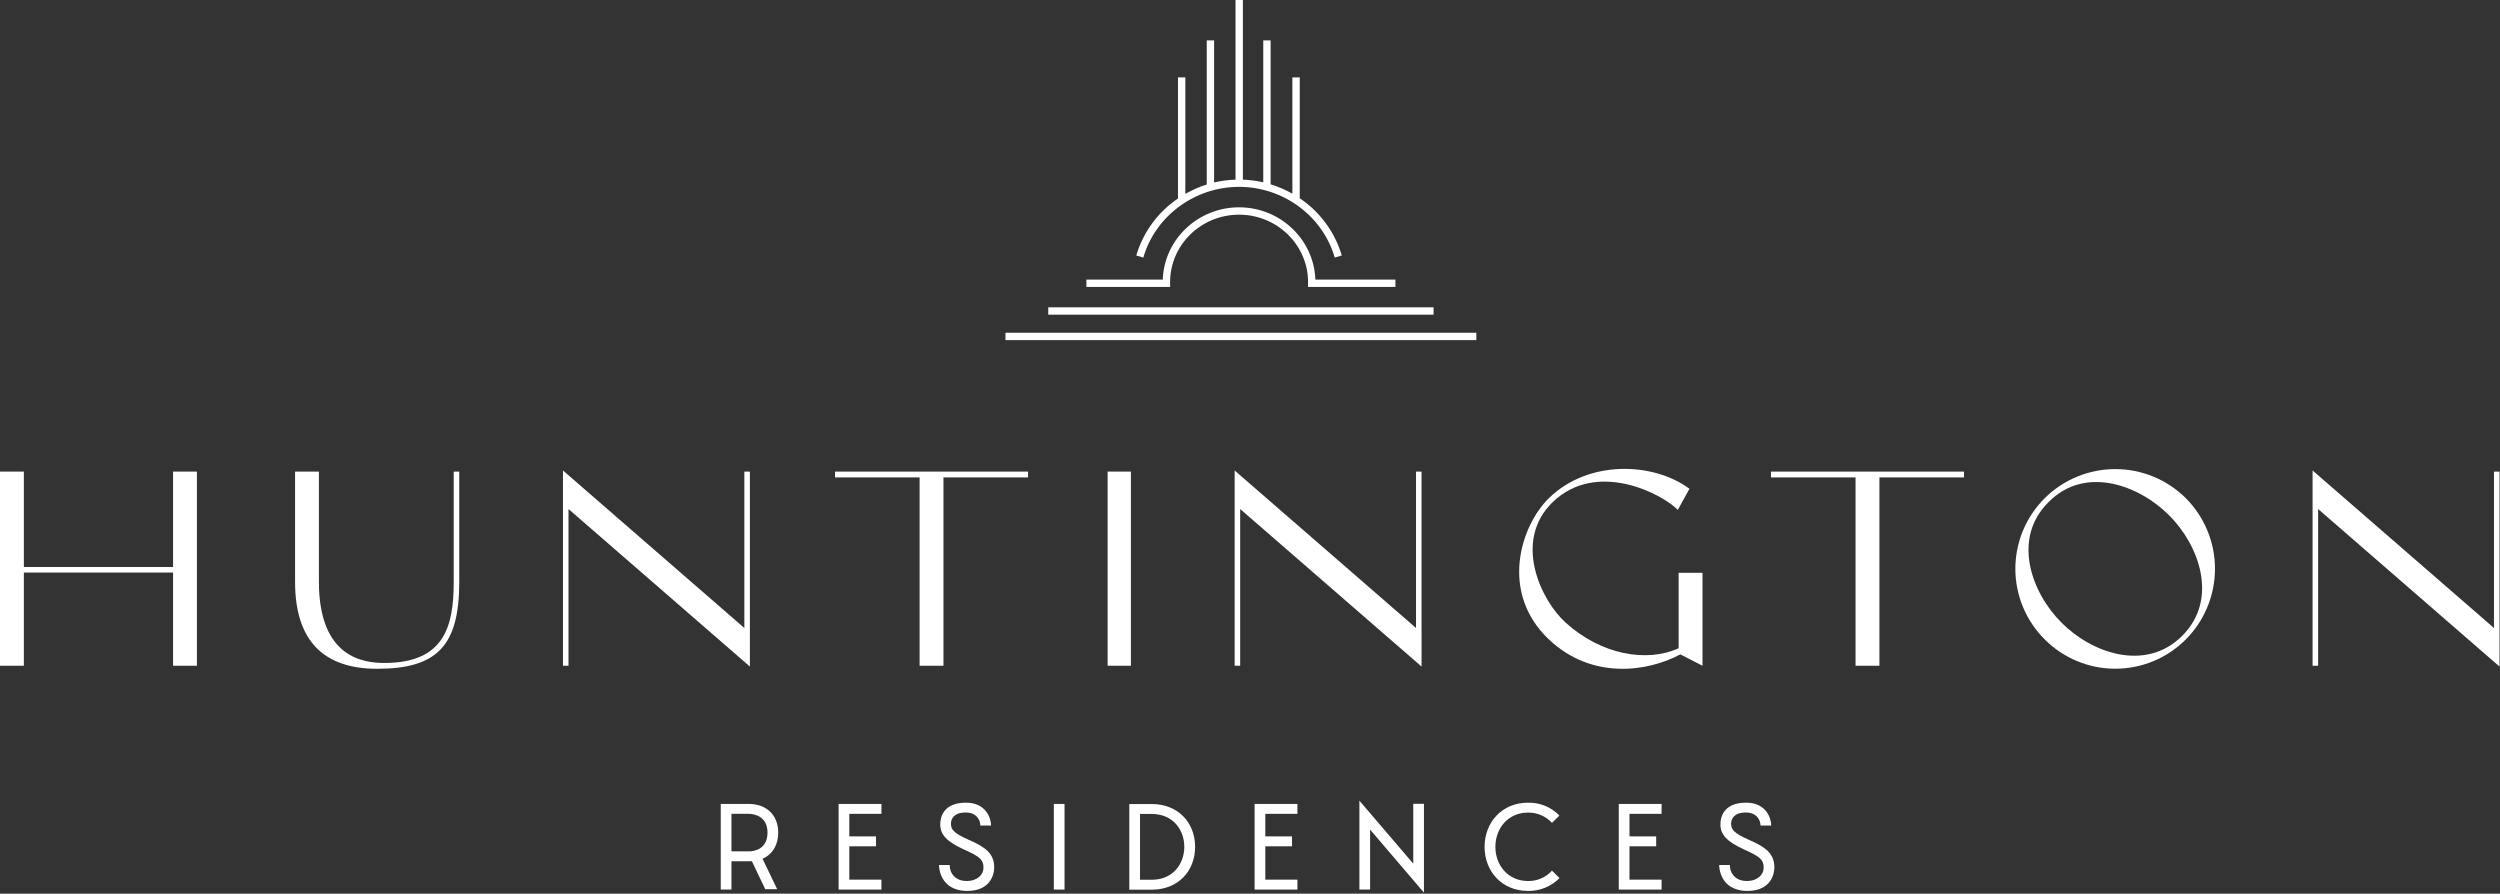 <svg width="677" height="242" viewBox="0 0 677 242" fill="none" xmlns="http://www.w3.org/2000/svg">
<rect x="0" y="0" width="677" height="242" fill="#333333" stroke="none"/>
<g clip-path="url(#clip0_216_11765)">
<path d="M46.867 127.707V153.543H6.46V127.707H0V180.282H6.46V155.046H46.867V180.282H53.324V127.707H46.867Z" fill="white"/>
<path d="M79.906 157.599V127.707H86.364V157.599C86.364 178.104 98.457 179.531 104.091 179.531C120.388 179.531 122.866 169.542 122.866 157.599V127.707H124.366V157.599C124.366 174.874 118.357 181.108 102.134 181.108C87.642 181.108 79.906 173.522 79.906 157.599Z" fill="white"/>
<path d="M201.57 170.064V127.704H203.07V180.504L153.952 137.847V180.281H152.452V127.406L201.57 170.064Z" fill="white"/>
<path d="M249.028 129.284H226.121V127.709H278.396V129.284H255.488V180.284H249.028V129.284Z" fill="white"/>
<path d="M299.943 127.707H306.251V180.282H299.943V127.707Z" fill="white"/>
<path d="M383.458 170.064V127.704H384.958V180.504L335.84 137.847V180.281H334.34V127.406L383.458 170.064Z" fill="white"/>
<path d="M424.007 168.64C433.469 177.203 445.787 179.53 454.575 175.549V155.121H461.035V180.282L455.026 177.203C446.239 181.934 431.066 184.187 419.425 173.146C405.981 160.378 411.84 142.353 419.425 134.917C430.166 124.402 447.816 125.154 457.505 132.363L454.351 138.072C450.07 133.715 432.421 124.476 420.479 135.968C409.661 146.408 417.172 162.481 424.007 168.64Z" fill="white"/>
<path d="M502.485 129.284H479.578V127.709H531.853V129.284H508.945V180.284H502.485V129.284Z" fill="white"/>
<path d="M553.702 173.146C551.184 170.64 549.187 167.661 547.824 164.381C546.46 161.101 545.759 157.584 545.759 154.032C545.759 150.479 546.46 146.962 547.824 143.682C549.187 140.402 551.184 137.423 553.702 134.917C558.781 129.866 565.653 127.031 572.816 127.031C579.98 127.031 586.852 129.866 591.931 134.917C596.982 139.996 599.817 146.868 599.817 154.032C599.817 161.195 596.982 168.067 591.931 173.146C589.425 175.664 586.446 177.661 583.166 179.024C579.886 180.387 576.368 181.089 572.816 181.089C569.264 181.089 565.747 180.387 562.467 179.024C559.186 177.661 556.208 175.664 553.702 173.146ZM558.284 168.64C566.396 176.826 581.041 182.084 590.955 172.17C600.869 162.257 595.538 147.611 587.349 139.499C579.163 131.312 564.592 125.98 554.754 135.969C544.763 145.809 550.096 160.529 558.284 168.64Z" fill="white"/>
<path d="M626.246 180.281H627.746V137.846L676.871 180.506V127.706H675.371V170.066L626.246 127.407V180.281Z" fill="white"/>
<path d="M210.466 240.803H207.233L203.601 233.205C203.327 233.23 203.051 233.241 202.776 233.236H198.078V240.893H195.178V217.704H202.778C207.507 217.704 210.742 220.663 210.742 225.484C210.742 228.63 209.369 231.251 206.499 232.564L210.466 240.803ZM198.078 230.549H202.778C204.303 230.549 207.843 229.909 207.843 225.484C207.843 221.091 204.303 220.384 202.778 220.384H198.078V230.549Z" fill="white"/>
<path d="M227.095 217.704V240.893H238.691V238.208H229.995V229.179H237.225V226.494H229.995V220.388H238.695V217.704H227.095Z" fill="white"/>
<path d="M257.181 234.24C257.181 236.652 258.831 238.575 261.756 238.575C264.681 238.575 266.331 236.865 266.331 234.975C266.301 232.809 265.416 232.015 261.081 230.061C256.418 227.956 254.617 226.033 254.617 223.227C254.617 221.639 255.229 217.338 261.606 217.368C267.067 217.368 268.38 221.639 268.38 223.562H265.48C265.48 222.28 264.627 220.023 261.483 220.023C258.34 220.023 257.516 221.761 257.516 223.043C257.516 224.506 258.035 225.543 262.369 227.437C266.944 229.42 269.233 231.187 269.233 234.944C269.233 236.956 268.044 241.26 261.972 241.26C254.161 241.26 254.282 234.24 254.282 234.24H257.181Z" fill="white"/>
<path d="M285.376 240.893H288.275V217.704H285.376V240.893Z" fill="white"/>
<path d="M311.89 217.733C319 217.733 323.638 222.738 323.638 229.329C323.638 235.92 319 240.924 311.89 240.924H305.815V217.733H311.89ZM311.89 238.239C323.638 238.239 323.665 220.419 311.89 220.419H308.716V238.239H311.89Z" fill="white"/>
<path d="M339.747 217.704V240.893H351.343V238.208H342.648V229.179H349.879V226.494H342.648V220.388H351.343V217.704H339.747Z" fill="white"/>
<path d="M368.124 240.895H371.024V224.659L385.607 241.72V217.673H382.71V233.873L368.124 216.819V240.895Z" fill="white"/>
<path d="M422.316 237.782C421.203 238.912 419.871 239.804 418.402 240.402C416.933 241 415.357 241.292 413.771 241.261C406.692 241.261 402.022 235.921 402.022 229.33C402.022 222.739 406.692 217.369 413.771 217.369C415.354 217.327 416.928 217.614 418.393 218.213C419.859 218.812 421.184 219.708 422.285 220.846L420.272 222.829C419.448 221.932 418.441 221.22 417.32 220.742C416.2 220.263 414.99 220.029 413.771 220.054C408.4 220.053 404.953 224.294 404.953 229.33C404.953 234.335 408.4 238.576 413.771 238.576C414.993 238.606 416.208 238.37 417.33 237.885C418.452 237.4 419.456 236.678 420.272 235.768L422.316 237.782Z" fill="white"/>
<path d="M438.363 217.704V240.893H449.958V238.208H441.263V229.179H448.494V226.494H441.263V220.388H449.958V217.704H438.363Z" fill="white"/>
<path d="M468.449 234.24C468.449 236.652 470.099 238.575 473.028 238.575C475.956 238.575 477.603 236.865 477.603 234.975C477.572 232.809 476.686 232.015 472.353 230.061C467.687 227.956 465.886 226.033 465.886 223.227C465.886 221.639 466.497 217.338 472.874 217.368C478.338 217.368 479.647 221.639 479.647 223.562H476.751C476.751 222.28 475.894 220.023 472.752 220.023C469.609 220.023 468.784 221.761 468.784 223.043C468.784 224.506 469.309 225.543 473.637 227.437C478.212 229.42 480.501 231.187 480.501 234.944C480.501 236.956 479.313 241.26 473.24 241.26C465.429 241.26 465.551 234.24 465.551 234.24H468.449Z" fill="white"/>
<path d="M399.791 92.1H272.284V90.108H399.791V92.1Z" fill="white"/>
<path d="M388.21 85.213H283.867V83.222H388.21V85.213Z" fill="white"/>
<path d="M377.878 77.701H354.202L354.223 76.409C354.223 66.332 345.842 58.133 335.536 58.133C325.231 58.133 316.861 66.332 316.861 76.409L316.882 77.701H294.196V75.709H314.879C315.258 64.856 324.38 56.141 335.536 56.141C346.693 56.141 355.824 64.856 356.203 75.709H377.878L377.878 77.701Z" fill="white"/>
<path d="M351.967 53.69V20.962H349.975V52.451C348.109 51.392 346.134 50.541 344.083 49.913V10.945H342.091V49.373C340.278 48.958 338.429 48.716 336.57 48.652V0.001H334.579V48.652C332.625 48.711 330.682 48.966 328.779 49.412V10.945H326.788V49.965C324.768 50.599 322.824 51.451 320.988 52.504V20.962H318.996V53.752C313.553 57.434 309.559 62.892 307.697 69.193L309.608 69.747C312.884 58.477 323.541 50.602 335.527 50.602C347.512 50.602 358.169 58.47 361.444 69.739L363.355 69.185C361.481 62.85 357.453 57.369 351.967 53.69Z" fill="white"/>
</g>
<defs>
<clipPath id="clip0_216_11765">
<rect width="676.867" height="241.716" fill="white"/>
</clipPath>
</defs>
</svg>
